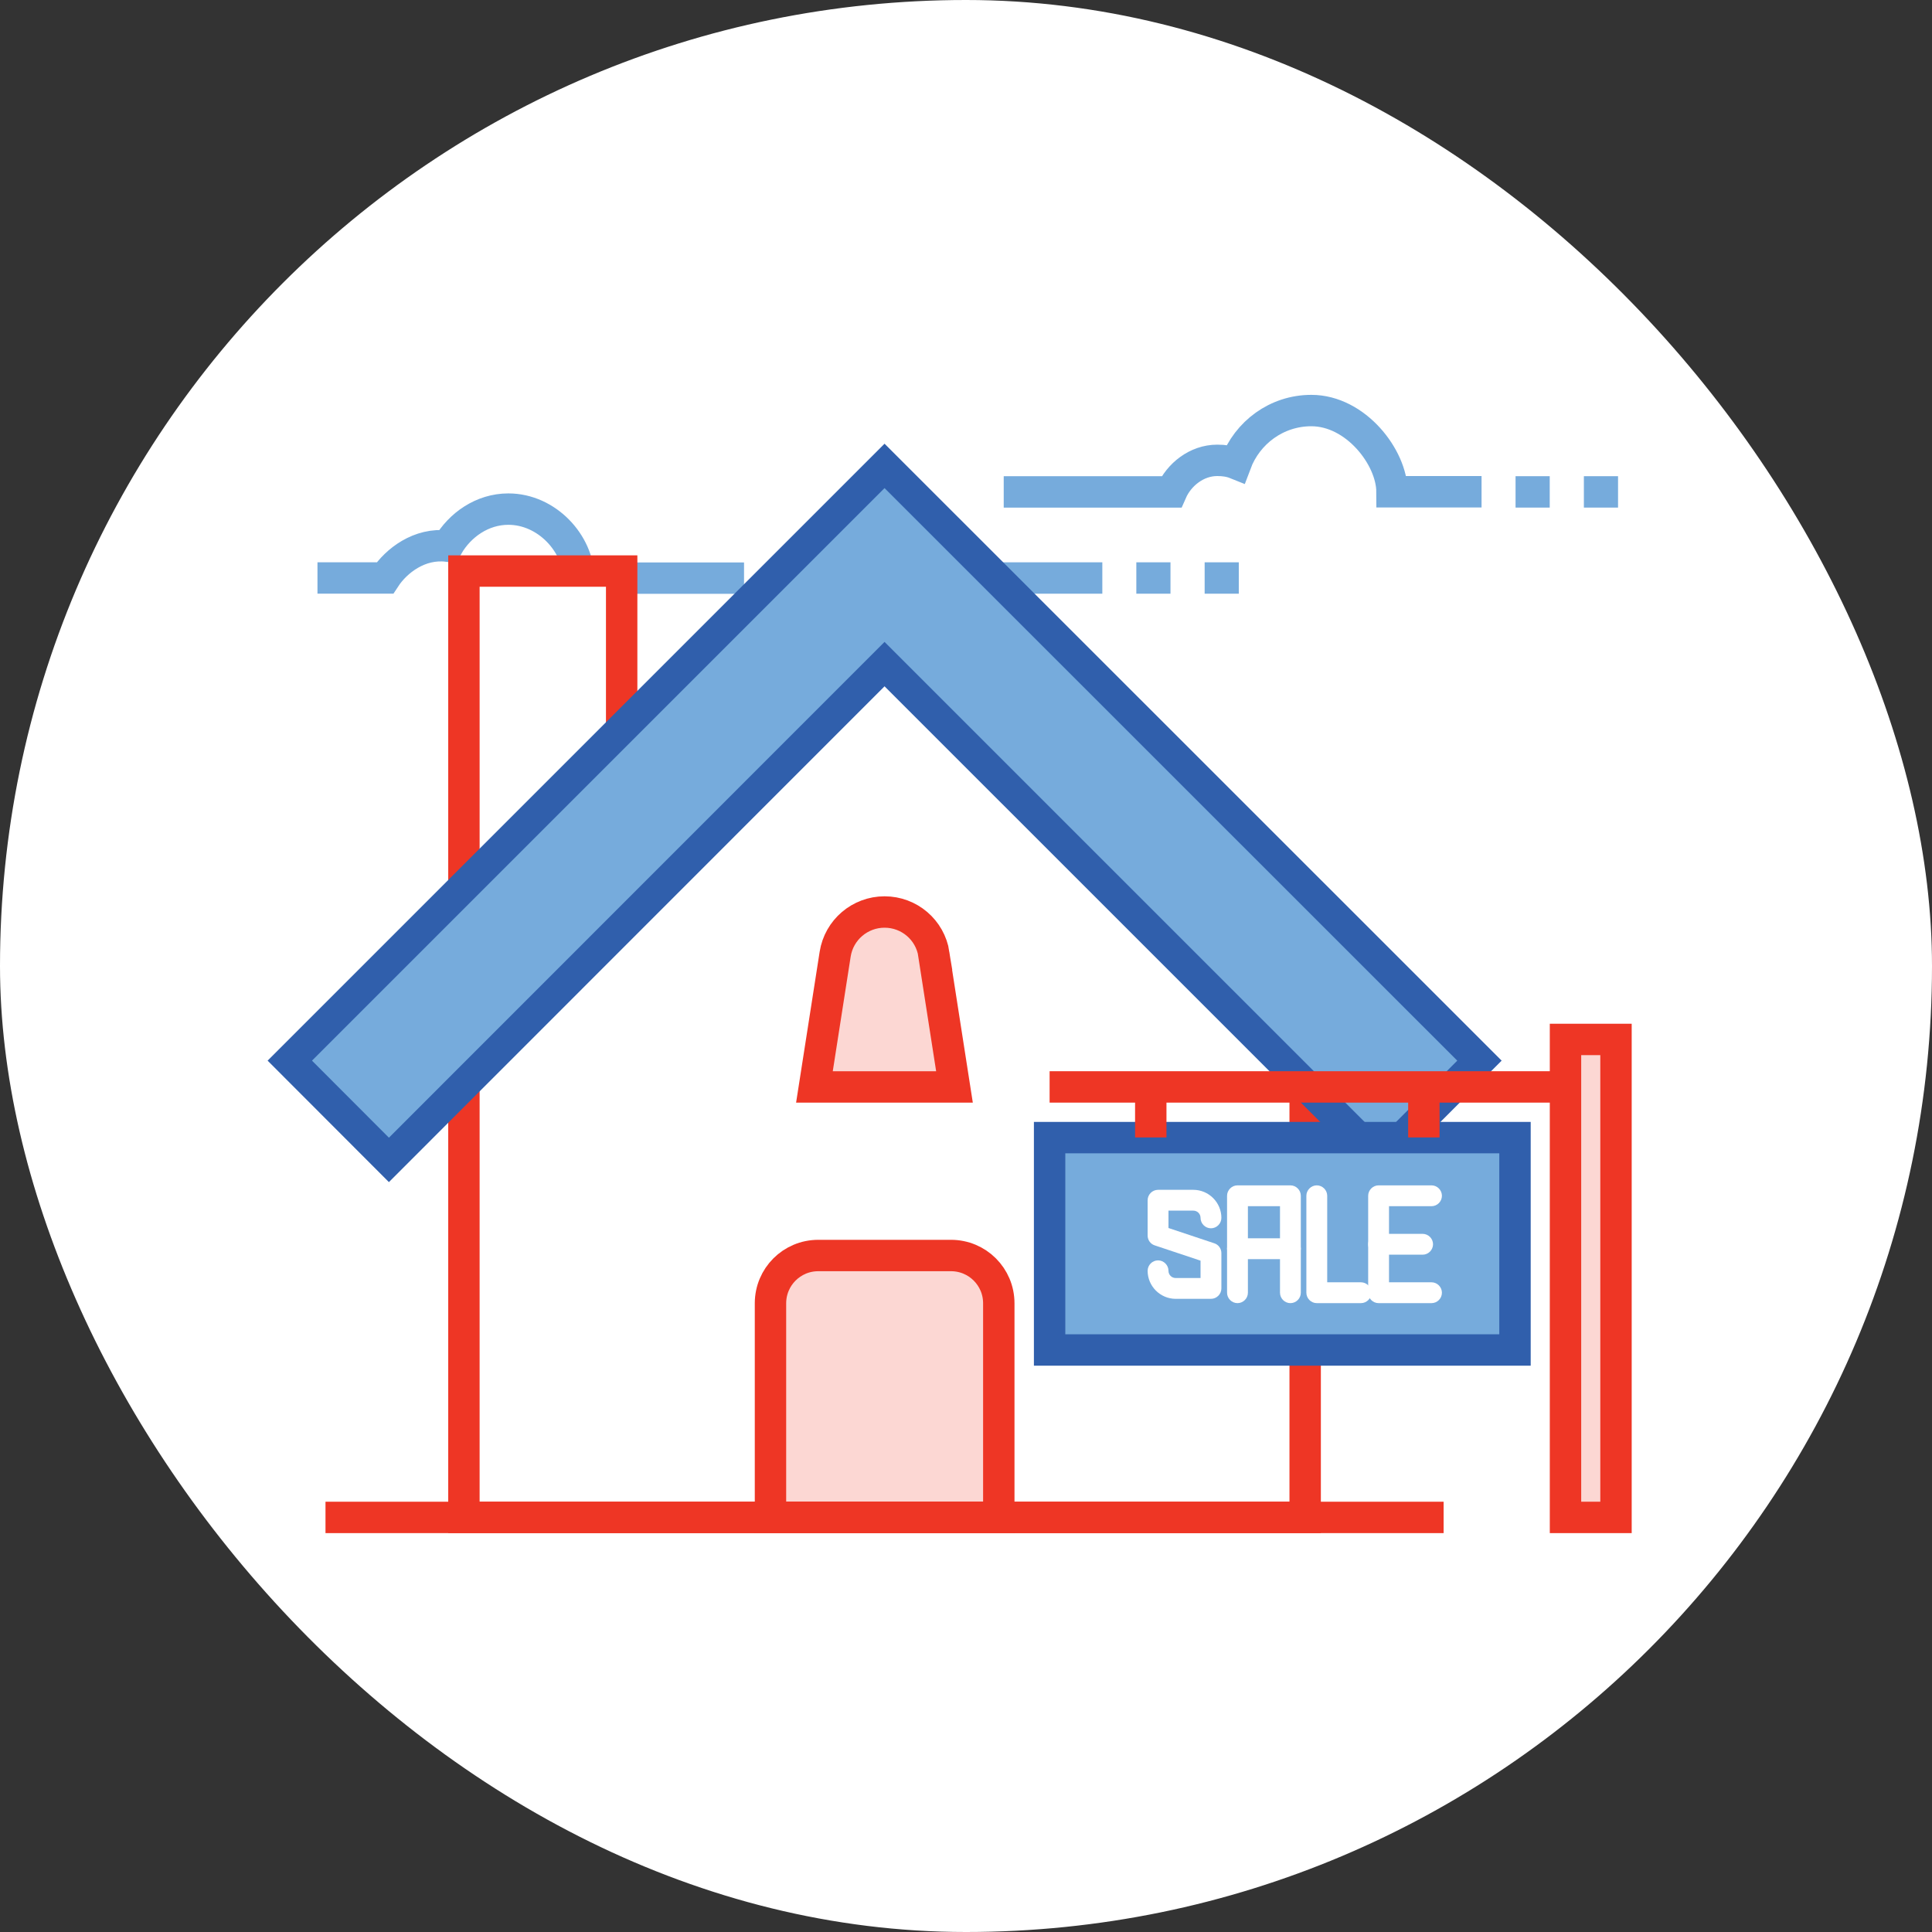 <svg width="80" height="80" viewBox="0 0 80 80" fill="none" xmlns="http://www.w3.org/2000/svg">
<rect x="0" y="0" width="80" height="80" fill="#333333" stroke="none"/>
<rect width="80" height="80" rx="40" fill="white"/>
<path d="M40.7 23.934H45.645" stroke="#76ABDC" stroke-width="1.3" stroke-miterlimit="10"/>
<path d="M47.053 23.934H48.467" stroke="#76ABDC" stroke-width="1.3" stroke-miterlimit="10"/>
<path d="M49.882 23.934H51.296" stroke="#76ABDC" stroke-width="1.3" stroke-miterlimit="10"/>
<path d="M62.756 20.368H64.171" stroke="#76ABDC" stroke-width="1.3" stroke-miterlimit="10"/>
<path d="M65.585 20.368H67" stroke="#76ABDC" stroke-width="1.3" stroke-miterlimit="10"/>
<path d="M41.562 20.369H48.505C48.817 19.656 49.548 19.062 50.403 19.062C50.674 19.062 50.933 19.097 51.169 19.192C51.646 17.915 52.861 17 54.299 17C56.143 17 57.635 18.943 57.64 20.363H61.348" stroke="#76ABDC" stroke-width="1.3" stroke-miterlimit="10"/>
<path d="M13.146 23.933H15.94C16.405 23.22 17.372 22.472 18.533 22.614C19.04 21.735 19.971 21.081 21.049 21.081C22.652 21.081 23.949 22.513 23.967 23.939H30.809" stroke="#76ABDC" stroke-width="1.3" stroke-miterlimit="10"/>
<path d="M32.218 23.934H33.632" stroke="#76ABDC" stroke-width="1.3" stroke-miterlimit="10"/>
<path d="M35.047 23.934H36.456" stroke="#76ABDC" stroke-width="1.3" stroke-miterlimit="10"/>
<path d="M25.742 23.646H19.21V36.709H25.742V23.646Z" fill="white" stroke="#EE3625" stroke-width="1.3" stroke-miterlimit="10"/>
<path d="M54.044 43.774L36.627 26.984L19.21 43.774V62.833H54.044V43.774Z" fill="white" stroke="#EE3625" stroke-width="1.3" stroke-miterlimit="10"/>
<path d="M13.478 62.833H59.777" stroke="#EE3625" stroke-width="1.3" stroke-miterlimit="10"/>
<path d="M33.883 51.988H39.378C40.474 51.988 41.358 52.872 41.358 53.967V62.827H31.904V53.967C31.904 52.872 32.788 51.988 33.883 51.988Z" fill="#FCD7D3" stroke="#EE3625" stroke-width="1.3" stroke-miterlimit="10"/>
<path d="M38.672 39.512C38.514 38.503 37.65 37.764 36.627 37.764C35.611 37.764 34.74 38.503 34.582 39.512L33.724 45.008H39.523L38.666 39.512H38.672Z" fill="#FCD7D3" stroke="#EE3625" stroke-width="1.3" stroke-miterlimit="10"/>
<path d="M57.158 48.029L61.261 43.919L36.627 19.292L12 43.919L16.104 48.029L36.627 27.499L57.158 48.029Z" fill="#76ABDC" stroke="#305FAC" stroke-width="1.3" stroke-miterlimit="10"/>
<path d="M43.462 55.9H62.733V47.106H43.462V55.9Z" fill="#76ABDC" stroke="#305FAC" stroke-width="1.3" stroke-miterlimit="10"/>
<path d="M43.462 45.007H64.824" stroke="#EE3625" stroke-width="1.3" stroke-miterlimit="10"/>
<path d="M58.959 44.585V47.099" stroke="#EE3625" stroke-width="1.3" stroke-miterlimit="10"/>
<path d="M47.651 44.585V47.099" stroke="#EE3625" stroke-width="1.3" stroke-miterlimit="10"/>
<path d="M58.908 51.954H57.085C56.849 51.954 56.653 51.758 56.653 51.522C56.653 51.287 56.849 51.091 57.085 51.091H58.908C59.144 51.091 59.339 51.287 59.339 51.522C59.339 51.758 59.144 51.954 58.908 51.954Z" fill="white"/>
<path d="M59.276 53.96H57.085C56.849 53.96 56.653 53.765 56.653 53.529V49.515C56.653 49.279 56.849 49.083 57.085 49.083H59.276C59.512 49.083 59.707 49.279 59.707 49.515C59.707 49.751 59.512 49.946 59.276 49.946H57.516V53.097H59.276C59.512 53.097 59.707 53.293 59.707 53.529C59.707 53.765 59.512 53.96 59.276 53.96Z" fill="white"/>
<path d="M50.143 53.782H48.683C48.044 53.782 47.521 53.259 47.521 52.621C47.521 52.385 47.717 52.189 47.952 52.189C48.188 52.189 48.384 52.385 48.384 52.621C48.384 52.787 48.516 52.92 48.683 52.92H49.712V52.201L47.814 51.568C47.636 51.511 47.521 51.344 47.521 51.16V49.699C47.521 49.463 47.717 49.268 47.952 49.268H49.413C50.051 49.268 50.575 49.791 50.575 50.429C50.575 50.665 50.379 50.861 50.143 50.861C49.907 50.861 49.712 50.665 49.712 50.429C49.712 50.263 49.58 50.13 49.413 50.13H48.384V50.849L50.281 51.482C50.46 51.539 50.575 51.706 50.575 51.89V53.351C50.575 53.587 50.379 53.782 50.143 53.782Z" fill="white"/>
<path d="M53.433 53.96C53.197 53.96 53.002 53.765 53.002 53.529V49.946H51.673V53.529C51.673 53.765 51.477 53.96 51.242 53.96C51.006 53.96 50.81 53.765 50.81 53.529V49.515C50.81 49.279 51.006 49.083 51.242 49.083H53.433C53.669 49.083 53.864 49.279 53.864 49.515V53.529C53.864 53.765 53.669 53.96 53.433 53.96Z" fill="white"/>
<path d="M53.433 52.138H51.242C51.006 52.138 50.81 51.942 50.81 51.706C50.81 51.47 51.006 51.275 51.242 51.275H53.433C53.669 51.275 53.864 51.47 53.864 51.706C53.864 51.942 53.669 52.138 53.433 52.138Z" fill="white"/>
<path d="M56.354 53.96H54.525C54.29 53.96 54.094 53.765 54.094 53.529V49.515C54.094 49.279 54.29 49.083 54.525 49.083C54.761 49.083 54.957 49.279 54.957 49.515V53.097H56.354C56.59 53.097 56.785 53.293 56.785 53.529C56.785 53.765 56.59 53.96 56.354 53.96Z" fill="white"/>
<path d="M66.915 43.041H64.824V62.833H66.915V43.041Z" fill="#FCD7D3" stroke="#EE3625" stroke-width="1.3" stroke-miterlimit="10"/>
</svg>
